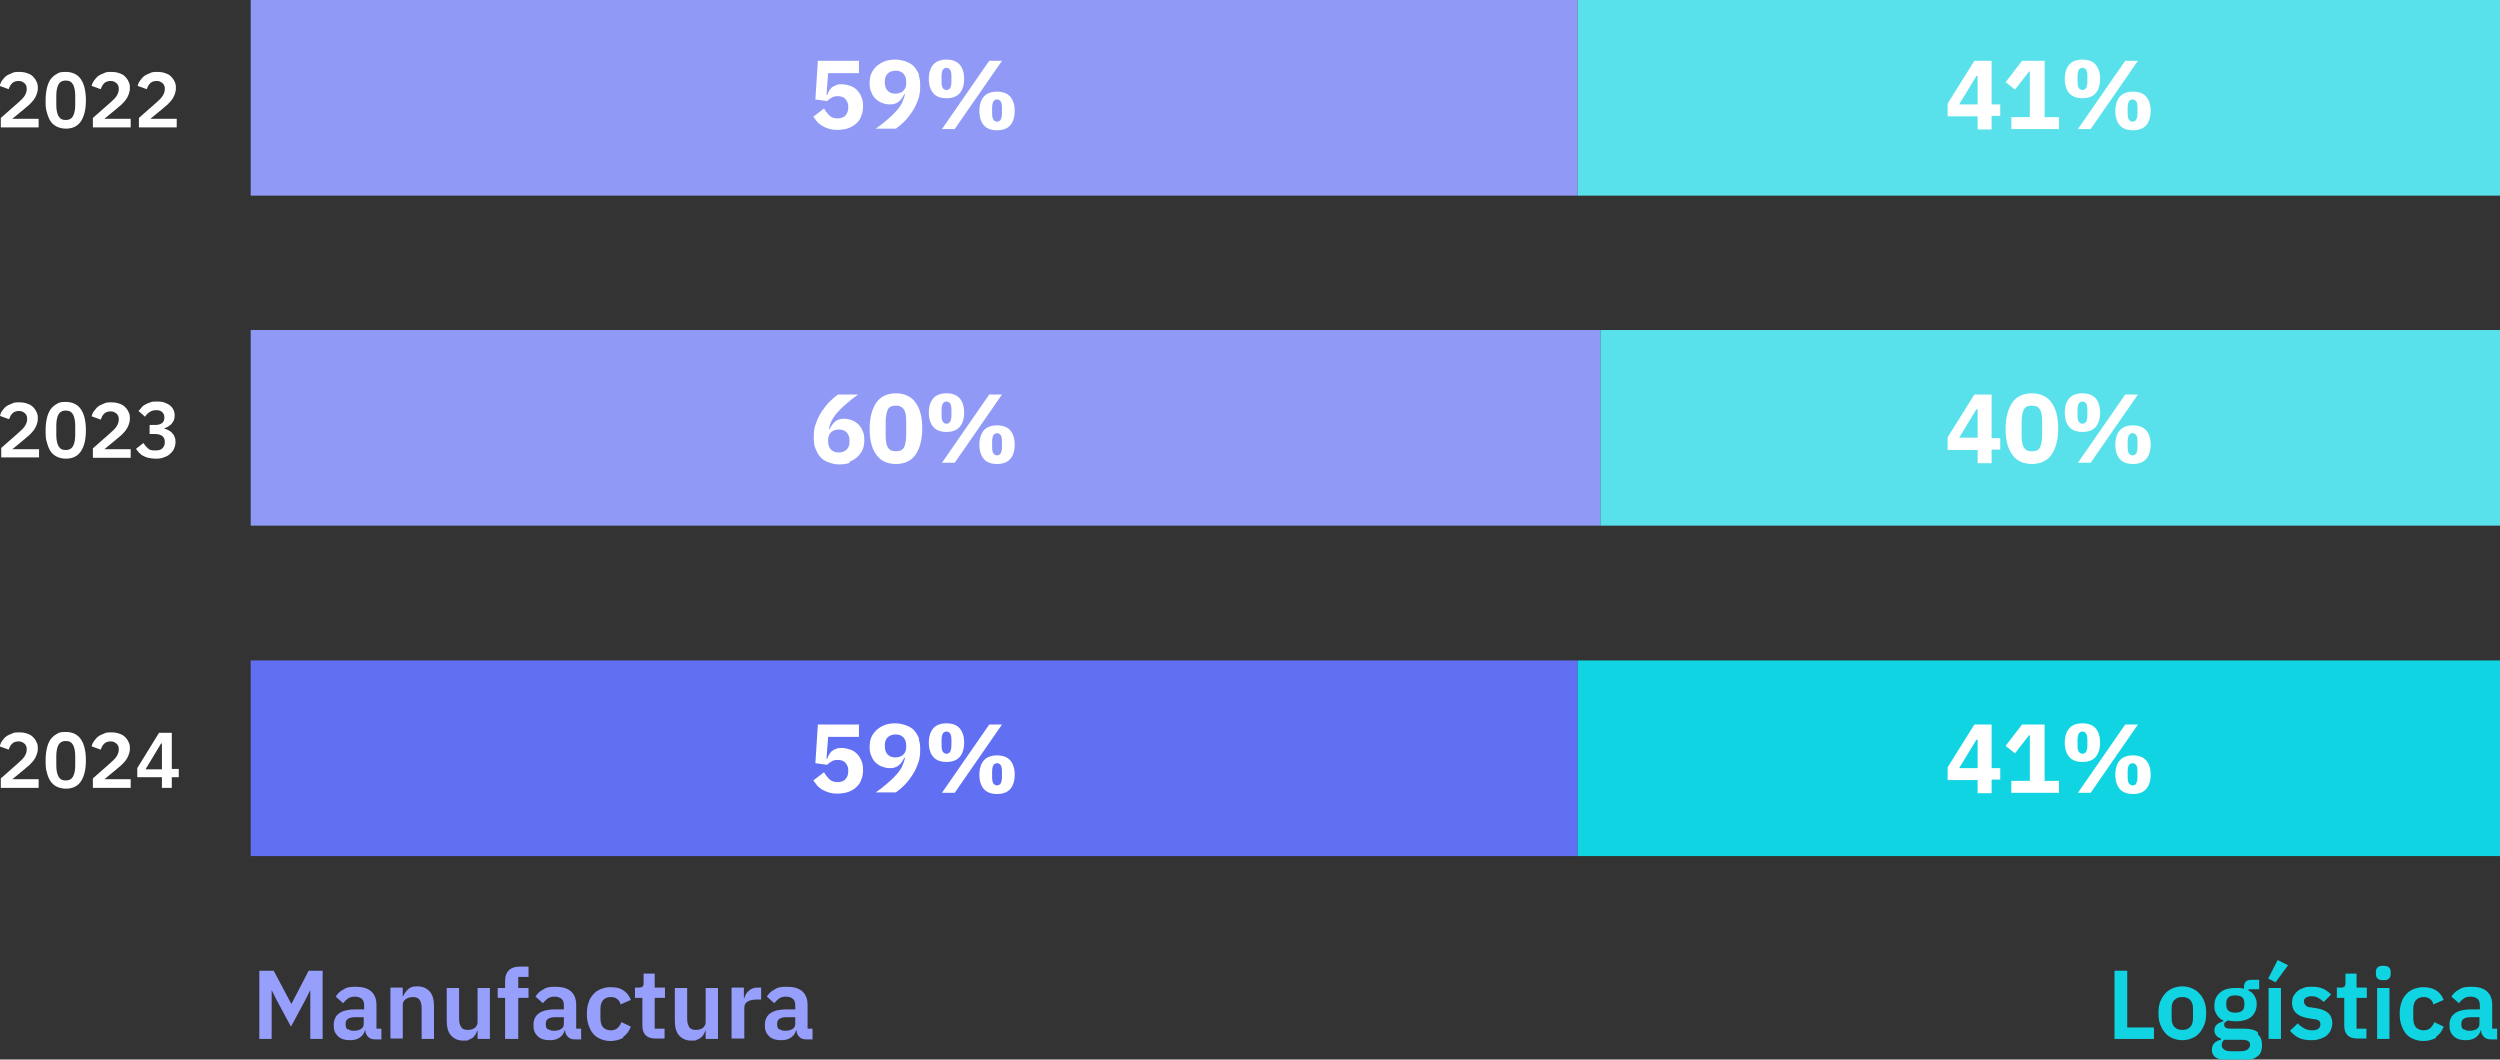 <?xml version="1.0" encoding="UTF-8"?>
<svg xmlns="http://www.w3.org/2000/svg" xmlns:xlink="http://www.w3.org/1999/xlink" version="1.1" viewBox="0 0 608.3 257.8">
  <rect x="0" y="0" width="608.3" height="257.8" fill="#333333" stroke="none"/>
  <defs>
    <style>
      .cls-1 {
        fill: none;
      }

      .cls-2 {
        clip-path: url(#clippath-1);
      }

      .cls-3 {
        fill: #11d4e3;
      }

      .cls-4 {
        fill: #fff;
      }

      .cls-5 {
        fill: #909af6;
      }

      .cls-6 {
        fill: #616ff2;
      }

      .cls-7 {
        fill: #58e1eb;
      }

      .cls-8 {
        fill: #969ffb;
      }

      .cls-9 {
        clip-path: url(#clippath);
      }
    </style>
    <clipPath id="clippath">
      <rect class="cls-1" width="608.3" height="257.8"/>
    </clipPath>
    <clipPath id="clippath-1">
      <rect class="cls-1" width="608.3" height="257.8"/>
    </clipPath>
  </defs>
  <!-- Generator: Adobe Illustrator 28.7.1, SVG Export Plug-In . SVG Version: 1.2.0 Build 142)  -->
  <g>
    <g id="Capa_1">
      <g class="cls-9">
        <path class="cls-3" d="M599.4,250.5c-.3-.2-.5-.6-.5-1.1v-.4c0-1,.8-1.5,2.4-1.5h2v1.6c0,.6-.2,1-.7,1.3-.5.3-1.1.4-1.7.4s-1.1-.1-1.4-.4M607.6,252.8v-2.5h-1.2v-5.8c0-1.4-.4-2.5-1.3-3.3-.9-.8-2.2-1.1-3.8-1.1s-2.3.2-3,.7c-.8.4-1.4,1-1.8,1.7l1.8,1.6c.3-.4.7-.8,1.1-1.1.4-.3,1-.5,1.7-.5s1.4.2,1.8.6c.4.4.5.9.5,1.6v.9h-2.1c-1.7,0-3,.3-3.9.9-.9.6-1.4,1.6-1.4,2.9s.3,2,1,2.7c.7.7,1.7,1,2.9,1s1.7-.2,2.4-.6c.6-.4,1.1-1,1.3-1.8h.1c0,.7.3,1.2.7,1.6.4.4.9.6,1.6.6h1.7ZM592.7,252.3c.8-.5,1.5-1.4,1.9-2.5l-2.3-1.1c-.2.6-.5,1-.9,1.4-.4.4-1,.6-1.7.6s-1.5-.3-1.9-.8c-.4-.5-.6-1.2-.6-2.1v-2.3c0-.9.2-1.6.6-2.1.4-.5,1.1-.8,1.9-.8s1.2.2,1.6.5c.4.3.7.8.8,1.3l2.5-1.1c-.4-1-1-1.8-1.8-2.3s-1.9-.8-3.1-.8-1.7.2-2.5.5c-.7.3-1.3.7-1.8,1.3-.5.6-.9,1.2-1.1,2-.3.8-.4,1.7-.4,2.7s.1,1.9.4,2.7c.3.8.6,1.5,1.1,2.1.5.6,1.1,1,1.8,1.3.7.3,1.5.5,2.5.5s2.2-.3,3.1-.8M578.4,252.8h3v-12.4h-3v12.4ZM581.3,238.1c.3-.3.4-.6.4-1.1v-.5c0-.4-.1-.8-.4-1.1-.3-.3-.7-.4-1.4-.4s-1.1.1-1.4.4c-.3.3-.4.7-.4,1.1v.5c0,.4.1.8.4,1.1.3.3.7.4,1.4.4s1.1-.1,1.4-.4M575.8,252.8v-2.5h-2.4v-7.5h2.5v-2.5h-2.5v-3.4h-2.7v2.1c0,.4,0,.8-.2,1-.2.2-.5.3-.9.3h-1v2.5h1.8v6.8c0,1,.3,1.8.8,2.3.5.5,1.3.8,2.4.8h2.2ZM564.5,252.8c.6-.2,1.2-.5,1.6-.8.4-.4.8-.8,1-1.3.2-.5.4-1.1.4-1.7,0-2.1-1.3-3.3-4-3.7l-1.3-.2c-.6,0-1-.2-1.2-.5-.2-.2-.4-.5-.4-.9s.1-.7.4-.9c.3-.2.8-.4,1.4-.4s1.2.1,1.7.4c.5.3.9.6,1.3,1l1.8-1.8c-.3-.3-.6-.6-.9-.8-.3-.2-.7-.5-1-.6-.4-.2-.8-.3-1.3-.4s-1-.1-1.6-.1-1.4,0-1.9.3c-.6.2-1.1.4-1.5.8-.4.3-.7.8-1,1.2-.2.5-.3,1-.3,1.6,0,1.1.4,2,1.1,2.6.7.6,1.7,1,3.1,1.2l1.2.2c.6,0,.9.2,1.2.4.2.2.3.5.3.9s-.2.8-.5,1c-.3.3-.9.4-1.6.4s-1.3-.2-1.9-.5c-.5-.3-1.1-.7-1.5-1.2l-1.9,1.8c.6.7,1.3,1.3,2.1,1.7.8.4,1.8.6,3,.6s1.5-.1,2.1-.3M556.8,234.9l-2.6-1.3-2.3,4.5,1.8.9,3-4.1ZM555,240.4h-3v12.4h3v-12.4ZM541.7,244.5v-.4c0-1.3.7-1.9,2.2-1.9s2.2.6,2.2,1.9v.4c0,1.3-.7,1.9-2.2,1.9s-2.2-.6-2.2-1.9M546.9,255.4c-.5.3-1.2.4-2.2.4h-1.5c-1,0-1.6-.1-2-.4-.4-.3-.6-.6-.6-1.1s.2-1,.6-1.3h4.2c.8,0,1.3.1,1.6.3.3.2.5.5.5.9s-.2.9-.7,1.2M549.4,251.2c-.7-.6-1.8-.9-3.3-.9h-3.3c-1.1,0-1.6-.3-1.6-.9s0-.5.3-.7c.2-.2.4-.3.6-.4.5.1,1.2.2,1.9.2,1.7,0,3-.4,3.8-1.1s1.3-1.8,1.3-3-.2-1.4-.5-2c-.3-.6-.8-1.1-1.5-1.4v-.3h2.6v-2.3h-1.9c-1.2,0-1.8.6-1.8,1.8v.4c-.3-.1-.7-.2-1-.2-.4,0-.7,0-1.1,0-1.7,0-3,.4-3.8,1.2-.9.8-1.3,1.8-1.3,3.1s.2,1.5.6,2.2.9,1.1,1.7,1.5h0c-.3.2-.6.2-.9.4-.3.1-.5.3-.7.4-.2.2-.4.4-.5.6-.1.2-.2.5-.2.8,0,.5.1.9.4,1.3.3.4.7.6,1.2.8v.3c-.7.1-1.2.4-1.6.8-.4.4-.6.9-.6,1.6s.1.9.3,1.2c.2.4.5.7,1,.9.5.2,1.1.4,1.8.6.7.1,1.6.2,2.7.2s2.2,0,3-.3c.8-.2,1.5-.4,2-.8.5-.3.9-.7,1.1-1.2s.3-1.1.3-1.7c0-1.1-.3-2-1-2.6M529.1,249.9c-.5-.5-.7-1.2-.7-2.2v-2.3c0-.9.2-1.7.7-2.1.5-.5,1.1-.7,1.9-.7s1.4.2,1.9.7c.5.5.7,1.2.7,2.1v2.3c0,1-.2,1.7-.7,2.2-.5.5-1.1.7-1.9.7s-1.4-.2-1.9-.7M533.4,252.6c.7-.3,1.3-.7,1.8-1.3.5-.6.9-1.3,1.2-2.1.3-.8.4-1.7.4-2.7s-.1-1.9-.4-2.7c-.3-.8-.7-1.5-1.2-2-.5-.6-1.1-1-1.8-1.3-.7-.3-1.5-.5-2.4-.5s-1.7.2-2.4.5c-.7.3-1.3.7-1.8,1.3-.5.6-.9,1.2-1.2,2-.3.8-.4,1.7-.4,2.7s.1,1.9.4,2.7c.3.8.7,1.5,1.2,2.1.5.6,1.1,1,1.8,1.3.7.3,1.5.5,2.4.5s1.7-.2,2.4-.5M524.1,252.8v-2.8h-6.5v-13.8h-3.1v16.6h9.7Z"/>
        <path class="cls-8" d="M189.6,250.5c-.3-.2-.5-.6-.5-1.1v-.4c0-1,.8-1.5,2.4-1.5h2v1.6c0,.6-.2,1-.7,1.3-.5.3-1.1.4-1.7.4s-1.1-.1-1.4-.4M197.7,252.8v-2.5h-1.2v-5.8c0-1.4-.4-2.5-1.3-3.3-.9-.8-2.1-1.1-3.8-1.1s-2.3.2-3,.7c-.8.4-1.4,1-1.8,1.7l1.8,1.6c.3-.4.7-.8,1.1-1.1.4-.3,1-.5,1.7-.5s1.4.2,1.8.6c.4.4.5.9.5,1.6v.9h-2.1c-1.7,0-3,.3-3.9.9-.9.6-1.4,1.6-1.4,2.9s.3,2,1,2.7c.7.7,1.7,1,2.9,1s1.7-.2,2.4-.6c.6-.4,1.1-1,1.3-1.8h.1c0,.7.3,1.2.7,1.6.4.4.9.6,1.6.6h1.7ZM181.1,252.8v-7.6c0-.7.3-1.2.8-1.5.5-.3,1.3-.5,2.3-.5h1v-2.9h-.7c-.5,0-.9,0-1.3.2-.4.1-.7.3-1,.6-.3.2-.5.5-.7.8-.2.3-.3.6-.4,1h-.1v-2.6h-3v12.4h3ZM171.7,252.8h3v-12.4h-3v8.2c0,.3,0,.6-.2.9-.1.2-.3.5-.5.6-.2.2-.5.3-.8.4-.3,0-.6.1-.9.1-.7,0-1.3-.2-1.6-.7-.3-.5-.5-1.1-.5-2v-7.5h-3v7.9c0,1.6.3,2.8,1,3.6.7.8,1.7,1.3,3,1.3s1,0,1.3-.2c.4-.1.7-.3,1-.5.3-.2.5-.5.7-.8.2-.3.3-.6.4-.9h.1v2.1ZM161.7,252.8v-2.5h-2.4v-7.5h2.5v-2.5h-2.5v-3.4h-2.7v2.1c0,.4,0,.8-.2,1-.2.2-.5.3-.9.3h-1v2.5h1.8v6.8c0,1,.3,1.8.8,2.3.5.5,1.3.8,2.4.8h2.2ZM151.6,252.3c.8-.5,1.5-1.4,1.9-2.5l-2.3-1.1c-.2.6-.5,1-.9,1.4-.4.4-1,.6-1.7.6s-1.5-.3-1.9-.8c-.4-.5-.6-1.2-.6-2.1v-2.3c0-.9.2-1.6.6-2.1.4-.5,1.1-.8,1.9-.8s1.2.2,1.6.5c.4.3.7.8.8,1.3l2.5-1.1c-.4-1-1-1.8-1.8-2.3-.8-.6-1.9-.8-3.1-.8s-1.7.2-2.5.5c-.7.3-1.3.7-1.8,1.3-.5.6-.9,1.2-1.1,2-.3.8-.4,1.7-.4,2.7s.1,1.9.4,2.7c.3.8.6,1.5,1.1,2.1.5.6,1.1,1,1.8,1.3.7.3,1.5.5,2.5.5s2.2-.3,3.1-.8M133.3,250.5c-.3-.2-.5-.6-.5-1.1v-.4c0-1,.8-1.5,2.4-1.5h2v1.6c0,.6-.2,1-.7,1.3-.5.3-1.1.4-1.7.4s-1.1-.1-1.4-.4M141.4,252.8v-2.5h-1.2v-5.8c0-1.4-.4-2.5-1.3-3.3-.9-.8-2.2-1.1-3.8-1.1s-2.3.2-3,.7c-.8.4-1.4,1-1.8,1.7l1.8,1.6c.3-.4.7-.8,1.1-1.1.4-.3,1-.5,1.7-.5s1.4.2,1.8.6c.4.4.5.9.5,1.6v.9h-2.1c-1.7,0-3,.3-3.9.9-.9.6-1.4,1.6-1.4,2.9s.3,2,1,2.7c.7.7,1.7,1,2.9,1s1.7-.2,2.4-.6c.6-.4,1.1-1,1.3-1.8h.1c0,.7.3,1.2.7,1.6s.9.6,1.6.6h1.7ZM123.1,252.8h3v-10h2.5v-2.4h-2.5v-2.7h2.5v-2.5h-2.2c-1.1,0-2,.3-2.6.9s-.9,1.4-.9,2.5v1.8h-1.8v2.4h1.8v10ZM116.2,252.8h3v-12.4h-3v8.2c0,.3,0,.6-.2.9-.1.2-.3.5-.5.6-.2.2-.5.3-.8.4-.3,0-.6.1-.9.1-.7,0-1.3-.2-1.6-.7-.3-.5-.5-1.1-.5-2v-7.5h-3v7.9c0,1.6.3,2.8,1,3.6.7.8,1.7,1.3,3,1.3s1,0,1.3-.2c.4-.1.7-.3,1-.5.3-.2.5-.5.7-.8.2-.3.3-.6.4-.9h.1v2.1ZM98,252.8v-8.2c0-.3,0-.6.2-.9.1-.2.3-.5.6-.6.2-.2.5-.3.8-.4.3,0,.6-.1.9-.1.7,0,1.3.2,1.6.7.3.4.5,1.1.5,2v7.5h3v-7.9c0-1.6-.3-2.8-1-3.6-.7-.8-1.7-1.3-3-1.3s-1.7.2-2.3.7c-.5.5-.9,1-1.2,1.7h-.1v-2.1h-3v12.4h3ZM84.6,250.5c-.3-.2-.5-.6-.5-1.1v-.4c0-1,.8-1.5,2.4-1.5h2v1.6c0,.6-.2,1-.7,1.3-.5.3-1.1.4-1.7.4s-1.1-.1-1.4-.4M92.8,252.8v-2.5h-1.2v-5.8c0-1.4-.4-2.5-1.3-3.3-.9-.8-2.2-1.1-3.8-1.1s-2.3.2-3,.7c-.8.4-1.4,1-1.8,1.7l1.8,1.6c.3-.4.7-.8,1.1-1.1.4-.3,1-.5,1.7-.5s1.4.2,1.8.6c.4.4.5.9.5,1.6v.9h-2.1c-1.7,0-3,.3-3.9.9-.9.6-1.4,1.6-1.4,2.9s.3,2,1,2.7c.7.7,1.7,1,2.9,1s1.7-.2,2.4-.6c.6-.4,1.1-1,1.3-1.8h.1c0,.7.3,1.2.7,1.6.4.4.9.6,1.6.6h1.7ZM75.5,252.8h3v-16.6h-3.4l-4.2,8.1h0l-4.3-8.1h-3.5v16.6h3v-11.9h0l1.3,2.6,3.4,6.3,3.4-6.3,1.3-2.6h0v11.9Z"/>
        <path class="cls-4" d="M43.1,28.9h-6.5l2.8-2.3c.5-.4.9-.8,1.3-1.1.4-.4.8-.8,1.1-1.2.3-.4.5-.8.7-1.3.2-.5.3-1,.3-1.5s0-1.1-.3-1.6c-.2-.5-.5-.9-.9-1.3-.4-.4-.8-.6-1.4-.8-.5-.2-1.2-.3-1.9-.3s-1.3,0-1.8.3c-.5.2-1,.4-1.4.7-.4.3-.7.7-1,1.1-.3.4-.5.8-.6,1.3l2.2.8c.2-.5.4-1,.8-1.4.4-.4.9-.6,1.6-.6s1,.2,1.4.5c.4.3.6.8.6,1.3v.2c0,.6-.2,1.1-.5,1.6-.3.5-.9,1.1-1.6,1.7l-4.2,3.7v2.3h9.2v-2.1ZM31.9,28.9h-6.5l2.8-2.3c.5-.4.9-.8,1.3-1.1.4-.4.8-.8,1.1-1.2.3-.4.5-.8.7-1.3.2-.5.3-1,.3-1.5s0-1.1-.3-1.6c-.2-.5-.5-.9-.9-1.3-.4-.4-.8-.6-1.4-.8-.5-.2-1.2-.3-1.9-.3s-1.3,0-1.8.3c-.5.2-1,.4-1.4.7-.4.3-.7.7-1,1.1-.3.4-.5.8-.6,1.3l2.2.8c.2-.5.4-1,.8-1.4.4-.4.9-.6,1.6-.6s1,.2,1.4.5c.4.3.6.8.6,1.3v.2c0,.6-.2,1.1-.5,1.6-.3.5-.9,1.1-1.6,1.7l-4.2,3.7v2.3h9.2v-2.1ZM14.2,28.2c-.3-.6-.5-1.5-.5-2.6v-2.4c0-1.1.2-2,.5-2.6.3-.6.9-1,1.8-1s1.4.3,1.8,1c.3.6.5,1.5.5,2.6v2.4c0,1.1-.2,2-.5,2.6-.3.6-.9,1-1.8,1s-1.4-.3-1.8-1M19.7,29.5c.8-1.2,1.2-2.9,1.2-5.1s-.4-3.9-1.2-5.1c-.8-1.2-2.1-1.8-3.7-1.8s-1.6.2-2.2.5c-.6.3-1.1.8-1.5,1.3-.4.6-.7,1.3-.9,2.2-.2.9-.3,1.8-.3,2.9s0,2.1.3,2.9c.2.8.5,1.6.9,2.2.4.6.9,1,1.5,1.3.6.3,1.4.5,2.2.5,1.7,0,2.9-.6,3.7-1.8M9.4,28.9H3l2.8-2.3c.5-.4.9-.8,1.3-1.1.4-.4.8-.8,1.1-1.2.3-.4.5-.8.7-1.3.2-.5.3-1,.3-1.5s0-1.1-.3-1.6c-.2-.5-.5-.9-.9-1.3-.4-.4-.8-.6-1.4-.8-.5-.2-1.2-.3-1.9-.3s-1.3,0-1.8.3c-.5.2-1,.4-1.4.7-.4.3-.7.7-1,1.1-.3.4-.4.8-.6,1.3l2.2.8c.2-.5.4-1,.8-1.4.4-.4.9-.6,1.6-.6s1,.2,1.4.5c.4.3.6.8.6,1.3v.2c0,.6-.2,1.1-.5,1.6-.3.5-.9,1.1-1.6,1.7L.2,28.7v2.3h9.2v-2.1Z"/>
        <path class="cls-4" d="M36.4,103.5v2.1h1.3c.8,0,1.4.2,1.8.5.4.3.6.8.6,1.4h0c0,.8-.2,1.2-.6,1.6-.4.4-1,.5-1.7.5s-.7,0-1-.1c-.3,0-.6-.2-.8-.4-.2-.2-.4-.4-.6-.6-.2-.2-.3-.5-.5-.7l-1.8,1.4c.2.3.4.6.7.9.3.3.6.6,1,.8.4.2.8.4,1.3.5.5.1,1.1.2,1.7.2s1.4,0,2-.3c.6-.2,1.1-.4,1.5-.8.4-.3.8-.8,1-1.2.2-.5.4-1,.4-1.6s0-.9-.2-1.3c-.1-.4-.3-.7-.6-1-.2-.3-.5-.5-.9-.7-.3-.2-.7-.3-1.1-.4h0c.3-.2.7-.3,1-.5.3-.2.6-.4.8-.6.2-.3.4-.6.6-.9.1-.3.2-.7.2-1.2s-.1-1-.3-1.4-.5-.8-.9-1.1c-.4-.3-.9-.5-1.4-.7-.6-.2-1.2-.2-1.8-.2s-1.1,0-1.5.2c-.4.1-.8.3-1.2.5-.4.2-.7.4-.9.7-.3.3-.5.6-.8.9l1.6,1.4c.3-.5.7-.9,1.2-1.2.5-.3,1-.4,1.6-.4s1.1.2,1.4.5c.3.3.5.7.5,1.3h0c0,.6-.2,1-.5,1.3-.4.3-.9.5-1.7.5h-1.3ZM31.9,109.3h-6.5l2.8-2.3c.5-.4.9-.8,1.3-1.1.4-.4.8-.8,1.1-1.2.3-.4.5-.8.7-1.3.2-.5.3-1,.3-1.5s0-1.1-.3-1.6c-.2-.5-.5-.9-.9-1.3-.4-.4-.8-.6-1.4-.8-.5-.2-1.2-.3-1.9-.3s-1.3,0-1.8.3c-.5.2-1,.4-1.4.7-.4.3-.7.7-1,1.1-.3.4-.5.8-.6,1.3l2.2.8c.2-.5.4-1,.8-1.4.4-.4.9-.6,1.6-.6s1,.2,1.4.5c.4.3.6.8.6,1.3v.2c0,.6-.2,1.1-.5,1.6-.3.5-.9,1.1-1.6,1.7l-4.2,3.7v2.3h9.2v-2.1ZM14.2,108.5c-.3-.6-.5-1.5-.5-2.6v-2.4c0-1.1.2-2,.5-2.6.3-.6.9-1,1.8-1s1.4.3,1.8,1c.3.6.5,1.5.5,2.6v2.4c0,1.1-.2,2-.5,2.6-.3.6-.9,1-1.8,1s-1.4-.3-1.8-1M19.7,109.8c.8-1.2,1.2-2.9,1.2-5.1s-.4-3.9-1.2-5.1c-.8-1.2-2.1-1.8-3.7-1.8s-1.6.2-2.2.5c-.6.3-1.1.8-1.5,1.3-.4.6-.7,1.3-.9,2.2-.2.9-.3,1.8-.3,2.9s0,2.1.3,2.9c.2.8.5,1.6.9,2.2.4.6.9,1,1.5,1.3.6.3,1.4.5,2.2.5,1.7,0,2.9-.6,3.7-1.8M9.4,109.3H3l2.8-2.3c.5-.4.9-.8,1.3-1.1.4-.4.8-.8,1.1-1.2.3-.4.5-.8.7-1.3.2-.5.3-1,.3-1.5s0-1.1-.3-1.6c-.2-.5-.5-.9-.9-1.3-.4-.4-.8-.6-1.4-.8-.5-.2-1.2-.3-1.9-.3s-1.3,0-1.8.3c-.5.2-1,.4-1.4.7-.4.3-.7.7-1,1.1S.1,100.7,0,101.2l2.2.8c.2-.5.4-1,.8-1.4.4-.4.9-.6,1.6-.6s1,.2,1.4.5c.4.3.6.8.6,1.3v.2c0,.6-.2,1.1-.5,1.6-.3.5-.9,1.1-1.6,1.7l-4.2,3.7v2.3h9.2v-2.1Z"/>
        <path class="cls-4" d="M39.2,180.9h.2v6.3h-4l3.8-6.3ZM41.8,191.7v-2.6h1.7v-2h-1.7v-8.8h-3.1l-5.3,8.6v2.2h6v2.6h2.4ZM31.9,189.6h-6.5l2.8-2.3c.5-.4.9-.8,1.3-1.1.4-.4.8-.8,1.1-1.2.3-.4.5-.8.7-1.3.2-.5.3-1,.3-1.5s0-1.1-.3-1.6c-.2-.5-.5-.9-.9-1.3-.4-.4-.8-.6-1.4-.8-.5-.2-1.2-.3-1.9-.3s-1.3,0-1.8.3c-.5.2-1,.4-1.4.7s-.7.7-1,1.1c-.3.4-.5.8-.6,1.3l2.2.8c.2-.5.4-1,.8-1.4.4-.4.9-.6,1.6-.6s1,.2,1.4.5c.4.3.6.8.6,1.3v.2c0,.6-.2,1.1-.5,1.6-.3.5-.9,1.1-1.6,1.7l-4.2,3.7v2.3h9.2v-2.1ZM14.2,188.9c-.3-.6-.5-1.5-.5-2.6v-2.4c0-1.1.2-2,.5-2.6.3-.6.9-1,1.8-1s1.4.3,1.8,1c.3.6.5,1.5.5,2.6v2.4c0,1.1-.2,2-.5,2.6-.3.6-.9,1-1.8,1s-1.4-.3-1.8-1M19.7,190.1c.8-1.2,1.2-2.9,1.2-5.1s-.4-3.9-1.2-5.1c-.8-1.2-2.1-1.8-3.7-1.8s-1.6.2-2.2.5c-.6.3-1.1.8-1.5,1.3-.4.6-.7,1.3-.9,2.2-.2.9-.3,1.8-.3,2.9s0,2.1.3,2.9c.2.9.5,1.6.9,2.2.4.6.9,1,1.5,1.3.6.3,1.4.5,2.2.5,1.7,0,2.9-.6,3.7-1.8M9.4,189.6H3l2.8-2.3c.5-.4.9-.8,1.3-1.1.4-.4.8-.8,1.1-1.2.3-.4.5-.8.7-1.3.2-.5.3-1,.3-1.5s0-1.1-.3-1.6c-.2-.5-.5-.9-.9-1.3-.4-.4-.8-.6-1.4-.8-.5-.2-1.2-.3-1.9-.3s-1.3,0-1.8.3c-.5.2-1,.4-1.4.7s-.7.7-1,1.1-.4.8-.6,1.3l2.2.8c.2-.5.4-1,.8-1.4.4-.4.9-.6,1.6-.6s1,.2,1.4.5c.4.3.6.8.6,1.3v.2c0,.6-.2,1.1-.5,1.6-.3.5-.9,1.1-1.6,1.7l-4.2,3.7v2.3h9.2v-2.1Z"/>
      </g>
      <rect class="cls-5" x="61" width="322.9" height="47.6"/>
      <rect class="cls-6" x="61" y="160.7" width="322.9" height="47.6"/>
      <rect class="cls-5" x="61" y="80.3" width="328.4" height="47.6"/>
      <rect class="cls-7" x="383.9" width="224.4" height="47.6"/>
      <rect class="cls-3" x="383.9" y="160.7" width="224.4" height="47.6"/>
      <rect class="cls-7" x="389.4" y="80.3" width="218.9" height="47.6"/>
      <g class="cls-2">
        <path class="cls-4" d="M241.7,29.1c-.2-.3-.3-.8-.3-1.6v-1.2c0-.7.1-1.2.3-1.6.2-.3.5-.5.9-.5s.7.2.9.5c.2.3.3.8.3,1.6v1.2c0,.7-.1,1.2-.3,1.6-.2.3-.5.5-.9.5s-.7-.2-.9-.5M245.8,30.5c.7-.8,1.1-2,1.1-3.5s-.4-2.7-1.1-3.5c-.7-.8-1.8-1.2-3.2-1.2s-2.5.4-3.2,1.2c-.7.8-1.1,2-1.1,3.5s.4,2.7,1.1,3.5c.7.8,1.8,1.2,3.2,1.2s2.5-.4,3.2-1.2M229.4,21.4c-.2-.3-.3-.8-.3-1.6v-1.2c0-.7.1-1.2.3-1.6.2-.3.5-.5.9-.5s.7.2.9.5c.2.3.3.8.3,1.6v1.2c0,.7-.1,1.2-.3,1.6-.2.3-.5.5-.9.5s-.7-.2-.9-.5M233.5,22.7c.7-.8,1.1-2,1.1-3.5s-.4-2.7-1.1-3.5c-.7-.8-1.8-1.2-3.2-1.2s-2.5.4-3.2,1.2c-.7.8-1.1,2-1.1,3.5s.4,2.7,1.1,3.5c.7.8,1.8,1.2,3.2,1.2s2.5-.4,3.2-1.2M232.3,31.4l11.5-16.6h-3.1l-11.5,16.6h3.1ZM216,22.1c-.4-.4-.7-1.1-.7-1.9v-.4c0-.8.2-1.4.7-1.9.4-.4,1.1-.7,1.9-.7s1.4.2,1.9.7c.4.4.7,1.1.7,1.9v.4c0,.8-.2,1.4-.7,1.9-.4.4-1.1.7-1.9.7s-1.4-.2-1.9-.7M223.7,18.4c-.3-.8-.7-1.5-1.2-2.1-.5-.6-1.2-1-2-1.3-.8-.3-1.7-.5-2.6-.5s-1.8.1-2.6.4c-.8.3-1.4.7-2,1.2-.5.5-1,1.1-1.3,1.8-.3.7-.4,1.5-.4,2.4s.1,1.5.4,2.1c.2.6.6,1.2,1,1.6.4.4,1,.8,1.5,1s1.2.4,1.9.4,1,0,1.4-.2c.4-.1.7-.3,1-.6.3-.2.5-.5.7-.8.2-.3.4-.6.5-.9h.2c-.2.9-.5,1.6-.8,2.3-.4.7-.9,1.4-1.5,2-.6.7-1.3,1.3-2.1,2-.8.7-1.7,1.4-2.7,2.1h4.9c.7-.5,1.4-1.1,2.1-1.8.7-.7,1.3-1.5,1.9-2.4.6-.9,1-1.8,1.4-2.9.4-1,.5-2.1.5-3.3s-.1-1.9-.4-2.7M209.2,14.8h-10.2l-.6,9.4,2.9.4c.2-.3.5-.5,1-.8.4-.3,1-.4,1.6-.4s1.4.2,1.8.7.7,1,.7,1.8v.2c0,.8-.2,1.5-.7,2-.4.5-1.1.7-1.9.7s-1.5-.2-2-.7c-.5-.5-.9-1-1.3-1.7l-2.6,2c.3.4.6.8.9,1.2.3.4.8.7,1.2,1,.5.3,1,.5,1.6.7.6.2,1.3.3,2.1.3s1.9-.1,2.7-.4c.8-.3,1.5-.7,2-1.2.5-.5,1-1.1,1.2-1.9.3-.7.4-1.5.4-2.3s-.1-1.6-.4-2.2c-.3-.7-.6-1.2-1.1-1.7-.5-.5-1-.8-1.6-1-.6-.2-1.3-.4-2-.4s-1,0-1.4.2-.7.3-1,.5c-.3.2-.5.5-.7.8-.2.3-.4.7-.5,1.1h-.2l.4-5.3h7.5v-3.1Z"/>
        <path class="cls-4" d="M518,29.1c-.2-.3-.3-.8-.3-1.6v-1.2c0-.7.1-1.2.3-1.6.2-.3.5-.5.9-.5s.7.2.9.5c.2.3.3.8.3,1.6v1.2c0,.7-.1,1.2-.3,1.6-.2.3-.5.5-.9.5s-.7-.2-.9-.5M522.2,30.5c.7-.8,1.1-2,1.1-3.5s-.4-2.7-1.1-3.5c-.7-.8-1.8-1.2-3.2-1.2s-2.5.4-3.2,1.2c-.7.8-1.1,2-1.1,3.5s.4,2.7,1.1,3.5c.7.8,1.8,1.2,3.2,1.2s2.5-.4,3.2-1.2M505.8,21.4c-.2-.3-.3-.8-.3-1.6v-1.2c0-.7.1-1.2.3-1.6.2-.3.5-.5.9-.5s.7.2.9.5c.2.3.3.8.3,1.6v1.2c0,.7-.1,1.2-.3,1.6-.2.3-.5.5-.9.5s-.7-.2-.9-.5M509.9,22.7c.7-.8,1.1-2,1.1-3.5s-.4-2.7-1.1-3.5c-.7-.8-1.8-1.2-3.2-1.2s-2.5.4-3.2,1.2c-.7.8-1.1,2-1.1,3.5s.4,2.7,1.1,3.5c.7.8,1.8,1.2,3.2,1.2s2.5-.4,3.2-1.2M508.7,31.4l11.5-16.6h-3.1l-11.5,16.6h3.1ZM501,31.4v-2.9h-3.5v-13.7h-5.5l-4,5.2,2.3,1.8,3.4-4.4h.2v11.1h-4.5v2.9h11.6ZM481,18.5h.2v6.9h-4.5l4.2-6.9ZM484.6,31.4v-3.2h2.1v-2.8h-2.1v-10.6h-4.2l-6.5,10.4v3.1h7.3v3.2h3.4Z"/>
        <path class="cls-4" d="M241.7,110.3c-.2-.3-.3-.8-.3-1.6v-1.2c0-.7.1-1.2.3-1.6.2-.3.5-.5.9-.5s.7.2.9.5c.2.3.3.8.3,1.6v1.2c0,.7-.1,1.2-.3,1.6-.2.3-.5.5-.9.5s-.7-.2-.9-.5M245.8,111.7c.7-.8,1.1-2,1.1-3.5s-.4-2.7-1.1-3.5c-.7-.8-1.8-1.2-3.2-1.2s-2.5.4-3.2,1.2c-.7.8-1.1,2-1.1,3.5s.4,2.7,1.1,3.5c.7.8,1.8,1.2,3.2,1.2s2.5-.4,3.2-1.2M229.4,102.6c-.2-.3-.3-.8-.3-1.6v-1.2c0-.7.1-1.2.3-1.6.2-.3.5-.5.9-.5s.7.2.9.5c.2.3.3.8.3,1.6v1.2c0,.7-.1,1.2-.3,1.6-.2.3-.5.5-.9.5s-.7-.2-.9-.5M233.5,103.9c.7-.8,1.1-2,1.1-3.5s-.4-2.7-1.1-3.5c-.7-.8-1.8-1.2-3.2-1.2s-2.5.4-3.2,1.2-1.1,2-1.1,3.5.4,2.7,1.1,3.5c.7.8,1.8,1.2,3.2,1.2s2.5-.4,3.2-1.2M232.3,112.6l11.5-16.6h-3.1l-11.5,16.6h3.1ZM216,108.8c-.4-.7-.5-1.7-.5-3v-3.1c0-1.3.2-2.3.5-3s1-1,2-1,1.6.4,2,1c.4.7.5,1.7.5,3v3.1c0,1.3-.2,2.3-.5,3-.4.7-1,1-2,1s-1.6-.3-2-1M222.8,110.6c1-1.5,1.6-3.6,1.6-6.3s-.5-4.8-1.6-6.3c-1-1.5-2.7-2.3-4.8-2.3s-3.8.8-4.8,2.3-1.6,3.6-1.6,6.3.5,4.8,1.6,6.3c1,1.5,2.7,2.3,4.8,2.3s3.8-.8,4.8-2.3M202.2,109.4c-.4-.4-.7-1.1-.7-1.9v-.4c0-.8.2-1.4.7-1.9.4-.4,1.1-.7,1.9-.7s1.4.2,1.9.7c.4.4.7,1.1.7,1.9v.4c0,.8-.2,1.4-.7,1.9-.4.4-1.1.7-1.9.7s-1.4-.2-1.9-.7M206.6,112.4c.8-.3,1.4-.7,2-1.2.5-.5,1-1.1,1.3-1.8.3-.7.4-1.5.4-2.4s-.1-1.5-.4-2.1c-.2-.6-.6-1.2-1-1.6-.4-.4-1-.8-1.5-1s-1.2-.4-1.9-.4-1,0-1.4.2c-.4.1-.7.3-1,.6-.3.2-.5.5-.7.8-.2.3-.4.6-.5.9h-.2c.2-.9.4-1.6.8-2.3.4-.7.9-1.4,1.5-2,.6-.7,1.3-1.3,2.1-2,.8-.7,1.7-1.4,2.7-2.1h-4.9c-.7.5-1.4,1.1-2.1,1.8-.7.7-1.3,1.5-1.9,2.4-.6.9-1,1.8-1.4,2.9-.4,1-.5,2.1-.5,3.3s.1,1.9.4,2.7c.3.8.7,1.5,1.2,2.1.5.6,1.2,1,2,1.3.8.3,1.7.5,2.6.5s1.8-.1,2.6-.4"/>
        <path class="cls-4" d="M518,110.3c-.2-.3-.3-.8-.3-1.6v-1.2c0-.7.1-1.2.3-1.6.2-.3.5-.5.9-.5s.7.2.9.5c.2.3.3.8.3,1.6v1.2c0,.7-.1,1.2-.3,1.6-.2.3-.5.5-.9.5s-.7-.2-.9-.5M522.2,111.7c.7-.8,1.1-2,1.1-3.5s-.4-2.7-1.1-3.5c-.7-.8-1.8-1.2-3.2-1.2s-2.5.4-3.2,1.2c-.7.8-1.1,2-1.1,3.5s.4,2.7,1.1,3.5c.7.8,1.8,1.2,3.2,1.2s2.5-.4,3.2-1.2M505.8,102.6c-.2-.3-.3-.8-.3-1.6v-1.2c0-.7.1-1.2.3-1.6.2-.3.5-.5.9-.5s.7.2.9.5c.2.3.3.8.3,1.6v1.2c0,.7-.1,1.2-.3,1.6-.2.3-.5.5-.9.5s-.7-.2-.9-.5M509.9,103.9c.7-.8,1.1-2,1.1-3.5s-.4-2.7-1.1-3.5c-.7-.8-1.8-1.2-3.2-1.2s-2.5.4-3.2,1.2c-.7.8-1.1,2-1.1,3.5s.4,2.7,1.1,3.5c.7.8,1.8,1.2,3.2,1.2s2.5-.4,3.2-1.2M508.7,112.6l11.5-16.6h-3.1l-11.5,16.6h3.1ZM492.4,108.8c-.4-.7-.5-1.7-.5-3v-3.1c0-1.3.2-2.3.5-3,.4-.7,1-1,2-1s1.6.3,2,1,.5,1.7.5,3v3.1c0,1.3-.2,2.3-.5,3s-1,1-2,1-1.6-.3-2-1M499.2,110.6c1-1.5,1.6-3.6,1.6-6.3s-.5-4.8-1.6-6.3c-1-1.5-2.7-2.3-4.8-2.3s-3.8.8-4.8,2.3c-1,1.5-1.6,3.6-1.6,6.3s.5,4.8,1.6,6.3c1,1.5,2.7,2.3,4.8,2.3s3.8-.8,4.8-2.3M481,99.6h.2v6.9h-4.5l4.2-6.9ZM484.6,112.6v-3.2h2.1v-2.8h-2.1v-10.6h-4.2l-6.5,10.4v3.1h7.3v3.2h3.4Z"/>
        <path class="cls-4" d="M241.7,190.6c-.2-.3-.3-.8-.3-1.6v-1.2c0-.7.1-1.2.3-1.6.2-.3.5-.5.9-.5s.7.2.9.5c.2.3.3.8.3,1.6v1.2c0,.7-.1,1.2-.3,1.6-.2.3-.5.5-.9.5s-.7-.2-.9-.5M245.8,192c.7-.8,1.1-2,1.1-3.5s-.4-2.7-1.1-3.5c-.7-.8-1.8-1.2-3.2-1.2s-2.5.4-3.2,1.2c-.7.8-1.1,2-1.1,3.5s.4,2.7,1.1,3.5c.7.8,1.8,1.2,3.2,1.2s2.5-.4,3.2-1.2M229.4,182.9c-.2-.3-.3-.8-.3-1.6v-1.2c0-.7.1-1.2.3-1.6.2-.3.5-.5.9-.5s.7.2.9.5c.2.3.3.8.3,1.6v1.2c0,.7-.1,1.2-.3,1.6-.2.3-.5.5-.9.5s-.7-.2-.9-.5M233.5,184.2c.7-.8,1.1-2,1.1-3.5s-.4-2.7-1.1-3.5c-.7-.8-1.8-1.2-3.2-1.2s-2.5.4-3.2,1.2c-.7.8-1.1,2-1.1,3.5s.4,2.7,1.1,3.5c.7.8,1.8,1.2,3.2,1.2s2.5-.4,3.2-1.2M232.3,192.9l11.5-16.6h-3.1l-11.5,16.6h3.1ZM216,183.6c-.4-.4-.7-1.1-.7-1.9v-.4c0-.8.2-1.4.7-1.9.4-.4,1.1-.7,1.9-.7s1.4.2,1.9.7c.4.4.7,1.1.7,1.9v.4c0,.8-.2,1.4-.7,1.9-.4.4-1.1.7-1.9.7s-1.4-.2-1.9-.7M223.7,179.9c-.3-.8-.7-1.5-1.2-2.1-.5-.6-1.2-1-2-1.3-.8-.3-1.7-.5-2.6-.5s-1.8.1-2.6.4c-.8.3-1.4.7-2,1.2-.5.5-1,1.1-1.3,1.8-.3.7-.4,1.5-.4,2.4s.1,1.5.4,2.1c.2.6.6,1.2,1,1.6.4.4,1,.8,1.5,1,.6.2,1.2.4,1.9.4s1,0,1.4-.2c.4-.1.7-.3,1-.6.3-.2.5-.5.7-.8.2-.3.4-.6.5-.9h.2c-.2.9-.5,1.6-.8,2.3-.4.7-.9,1.4-1.5,2-.6.7-1.3,1.3-2.1,2-.8.7-1.7,1.4-2.7,2.1h4.9c.7-.5,1.4-1.1,2.1-1.8.7-.7,1.3-1.5,1.9-2.4.6-.9,1-1.8,1.4-2.9.4-1,.5-2.1.5-3.3s-.1-1.9-.4-2.7M209.2,176.3h-10.2l-.6,9.4,2.9.4c.2-.3.5-.5,1-.8.4-.3,1-.4,1.6-.4s1.4.2,1.8.7.7,1,.7,1.8v.2c0,.8-.2,1.5-.7,2-.4.5-1.1.7-1.9.7s-1.5-.2-2-.7c-.5-.5-.9-1-1.3-1.7l-2.6,2c.3.4.6.8.9,1.2.3.4.8.7,1.2,1,.5.3,1,.5,1.6.7.6.2,1.3.3,2.1.3s1.9-.1,2.7-.4c.8-.3,1.5-.7,2-1.2.5-.5,1-1.1,1.2-1.9.3-.7.4-1.5.4-2.3s-.1-1.6-.4-2.2c-.3-.7-.6-1.2-1.1-1.7-.5-.5-1-.8-1.6-1s-1.3-.4-2-.4-1,0-1.4.2c-.4.1-.7.3-1,.5-.3.2-.5.5-.7.8-.2.3-.4.7-.5,1.1h-.2l.4-5.3h7.5v-3.1Z"/>
        <path class="cls-4" d="M518,190.6c-.2-.3-.3-.8-.3-1.6v-1.2c0-.7.1-1.2.3-1.6.2-.3.5-.5.9-.5s.7.2.9.5c.2.3.3.8.3,1.6v1.2c0,.7-.1,1.2-.3,1.6s-.5.5-.9.5-.7-.2-.9-.5M522.2,192c.7-.8,1.1-2,1.1-3.5s-.4-2.7-1.1-3.5c-.7-.8-1.8-1.2-3.2-1.2s-2.5.4-3.2,1.2c-.7.8-1.1,2-1.1,3.5s.4,2.7,1.1,3.5c.7.8,1.8,1.2,3.2,1.2s2.5-.4,3.2-1.2M505.8,182.9c-.2-.3-.3-.8-.3-1.6v-1.2c0-.7.1-1.2.3-1.6.2-.3.5-.5.9-.5s.7.2.9.5c.2.3.3.8.3,1.6v1.2c0,.7-.1,1.2-.3,1.6-.2.3-.5.5-.9.5s-.7-.2-.9-.5M509.9,184.2c.7-.8,1.1-2,1.1-3.5s-.4-2.7-1.1-3.5c-.7-.8-1.8-1.2-3.2-1.2s-2.5.4-3.2,1.2c-.7.8-1.1,2-1.1,3.5s.4,2.7,1.1,3.5c.7.8,1.8,1.2,3.2,1.2s2.5-.4,3.2-1.2M508.7,192.9l11.5-16.6h-3.1l-11.5,16.6h3.1ZM501,192.9v-2.9h-3.5v-13.7h-5.5l-4,5.2,2.3,1.8,3.4-4.4h.2v11.1h-4.5v2.9h11.6ZM481,180h.2v6.9h-4.5l4.2-6.9ZM484.6,192.9v-3.2h2.1v-2.8h-2.1v-10.6h-4.2l-6.5,10.4v3.1h7.3v3.2h3.4Z"/>
      </g>
    </g>
  </g>
</svg>
